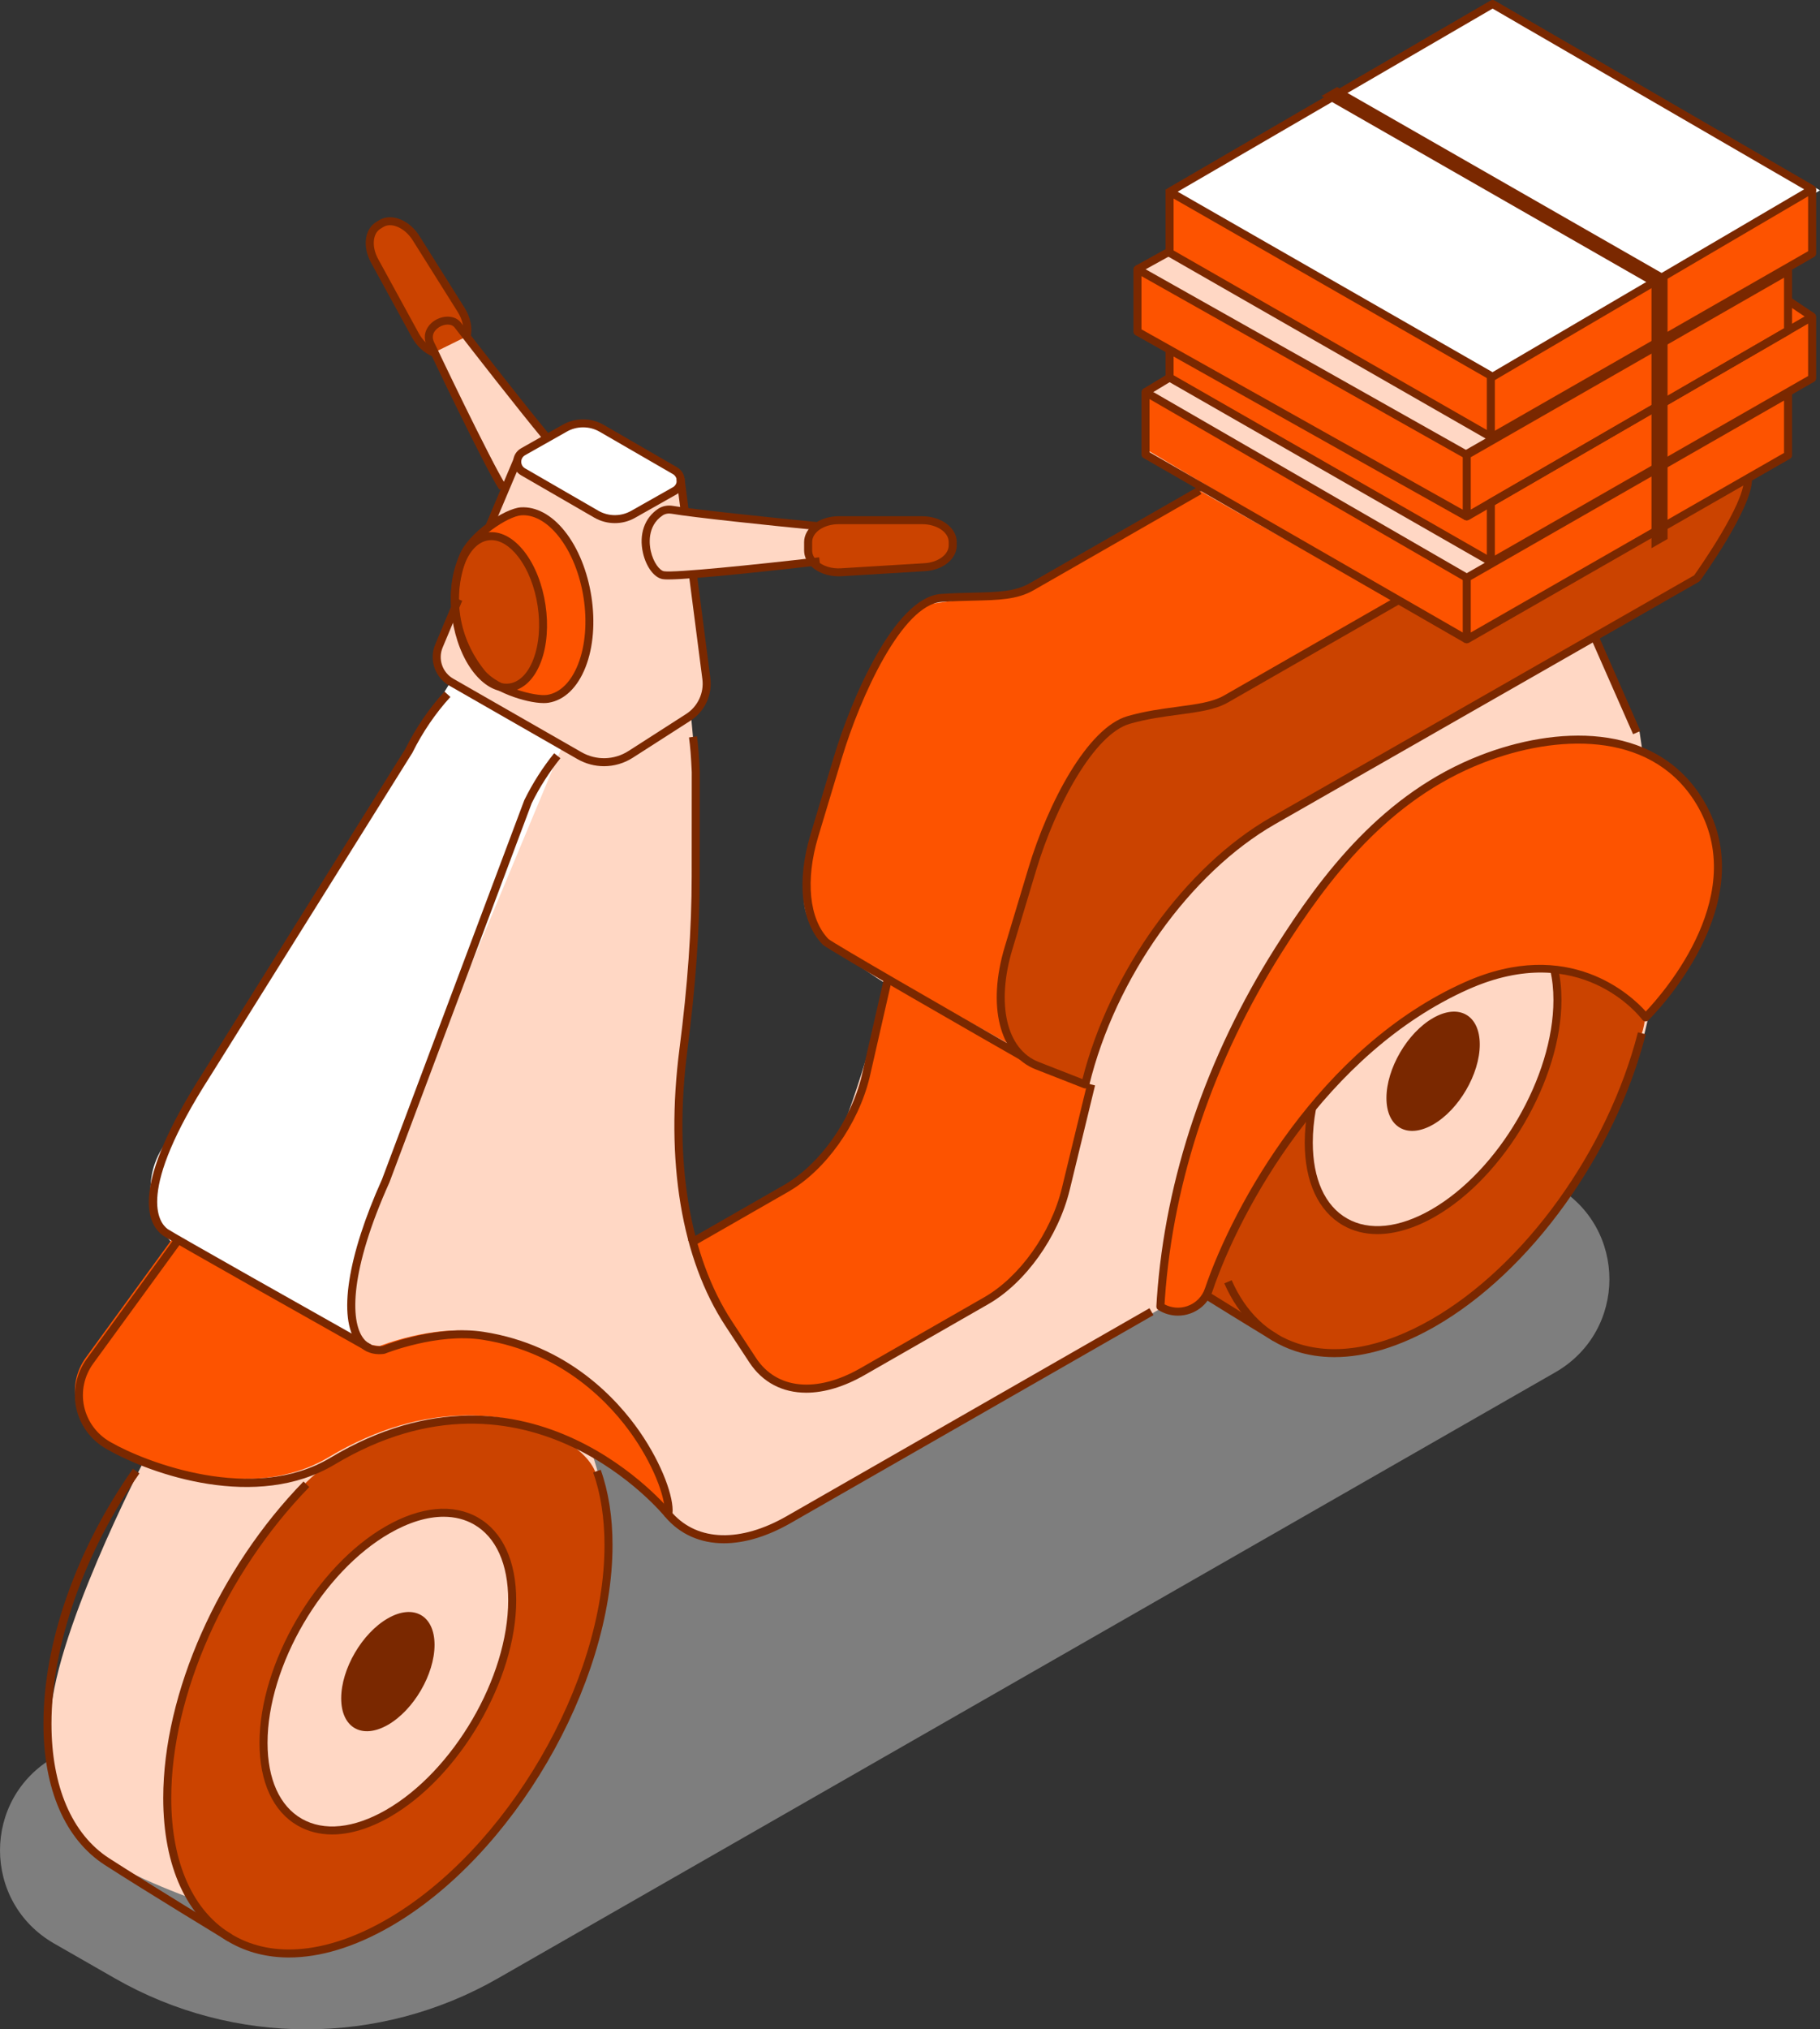 <?xml version="1.0" encoding="UTF-8"?>
<svg width="96px" height="107px" viewBox="0 0 96 107" version="1.1" xmlns="http://www.w3.org/2000/svg" xmlns:xlink="http://www.w3.org/1999/xlink">
    <rect x="0" y="0" width="96" height="107" fill="#333333" stroke="none"/>
    <title>38AAD846-021E-4CE4-9A18-4CE4DE3002B7</title>
    <g id="Page-1" stroke="none" stroke-width="1" fill="none" fill-rule="evenodd">
        <g id="RoyoApps-White" transform="translate(-226, -1823)">
            <g id="Group-16" transform="translate(226, 1823)">
                <path d="M16.162,107 C12.676,107 9.191,106.105 6.068,104.316 L2.86,102.478 C-0.953,100.293 -0.953,94.832 2.86,92.648 L58.634,60.693 C61.757,58.904 65.242,58.009 68.728,58.009 C72.216,58.009 75.698,58.904 78.825,60.693 L82.032,62.531 C85.845,64.716 85.845,70.177 82.032,72.361 L26.257,104.316 C23.134,106.105 19.648,107 16.162,107" id="Fill-159" fill="#EBEBEB" opacity="0.408"></path>
                <path d="M95.733,13.347 L95.733,10.21 L78.88,0.21 L61.841,10.105 L61.841,13.328 L60.147,14.198 L60.147,17.487 L61.841,18.458 L61.841,19.907 L60.57,20.675 L60.57,23.945 L63.669,25.72 L54.567,30.917 C53.428,31.569 52.032,31.358 49.811,31.505 C47.589,31.653 45.344,36.596 44.355,39.885 C44.355,39.885 41.756,46.058 42.543,48.205 C43.073,49.651 46.835,51.933 46.835,51.933 C46.835,51.933 45.059,58.31 44.193,60.015 C43.154,62.06 36.712,65.384 36.712,65.384 C36.712,65.384 35.205,61.729 35.821,57.838 C37.119,49.641 36.552,38.854 36.552,38.854 L36.456,37.803 C37.141,37.363 37.512,36.572 37.409,35.769 L36.695,30.255 C38.553,30.114 41.53,29.785 43.027,29.614 C43.336,29.966 43.896,30.192 44.52,30.154 L48.931,29.885 C49.763,29.834 50.402,29.336 50.402,28.737 L50.402,28.56 C50.402,27.924 49.683,27.408 48.795,27.408 L44.384,27.408 C43.921,27.408 43.507,27.551 43.214,27.775 L43.208,27.715 C41.338,27.532 37.914,27.179 36.268,26.958 L36.043,25.219 C36.014,25.052 35.919,24.894 35.75,24.797 L31.884,22.562 C31.286,22.216 30.547,22.212 29.946,22.552 L29.001,23.086 C27.802,21.61 25.751,18.998 24.761,17.721 C24.864,17.312 24.772,16.791 24.475,16.319 L22.1,12.541 C21.622,11.781 20.794,11.437 20.25,11.774 L20.099,11.868 C19.587,12.185 19.505,12.996 19.91,13.735 L22.055,17.656 C22.297,18.098 22.66,18.421 23.034,18.573 L23.066,18.557 C23.686,19.854 25.95,24.293 26.75,25.858 L25.935,27.768 C25.804,27.866 25.676,27.97 25.552,28.079 C25.019,28.205 24.543,28.668 24.239,29.459 C23.916,30.302 23.849,31.354 24.001,32.372 L23.303,34.036 C23.004,34.745 23.282,35.563 23.953,35.948 L23.683,36.665 C22.932,37.497 22.253,38.482 21.715,39.57 L11.042,56.638 C7.612,61.982 7.884,64.243 8.874,64.958 C8.935,65.002 9.549,65.363 9.549,65.363 L4.893,71.756 C3.826,73.22 4.27,75.279 5.847,76.183 C5.847,76.183 6.901,76.737 7.601,77.015 C7.601,77.015 2.653,86.512 2.653,90.867 C2.653,94.375 3.846,96.882 5.795,98.139 C7.918,99.508 17.344,103.263 20.609,101.392 C27.036,97.71 32.247,88.781 32.247,81.45 C32.247,80.054 31.56,77.618 31.209,76.555 L35.397,79.828 C35.397,79.828 37.305,82.741 41.75,80.103 L63.056,67.949 L67.532,70.575 C69.648,71.747 72.542,71.572 75.74,69.738 C80.846,66.813 85.184,60.578 86.751,54.462 L86.951,53.625 C86.951,53.625 93.259,47.544 89.675,42.051 C88.874,40.826 87.815,40.025 86.624,39.547 L86.485,38.606 L84.26,33.558 L89.654,30.475 C89.654,30.475 92.352,26.735 92.352,25.272 L92.119,25.353 L92.149,25.311 L94.462,23.984 L94.462,20.655 L95.733,19.927 L95.733,16.677 L94.462,15.898 L94.462,14.075 L95.733,13.347" id="Fill-160" fill="#FFD7C4"></path>
                <path d="M22.884,18.593 C22.511,18.441 22.147,18.118 21.905,17.676 L19.76,13.756 C19.355,13.017 19.438,12.205 19.949,11.889 L20.1,11.795 C20.644,11.458 21.473,11.802 21.95,12.562 L24.325,16.34 C24.622,16.811 24.714,17.333 24.611,17.741 L22.884,18.593" id="Fill-161" fill="#CB4300"></path>
                <path d="M31.382,77.566 C31.382,77.566 30.526,75.016 24.886,74.834 C19.351,74.656 16.057,78.26 16.057,78.26 C11.757,82.674 8.717,89.206 8.717,94.806 C8.717,102.137 13.927,105.095 20.354,101.413 C26.782,97.731 31.993,88.802 31.993,81.471 C31.993,79.982 31.778,78.674 31.382,77.566" id="Fill-162" fill="#CB4300"></path>
                <path d="M27.018,84.381 C27.018,88.512 24.081,93.544 20.459,95.619 C16.837,97.694 13.9,96.028 13.9,91.896 C13.9,87.764 16.837,82.733 20.459,80.658 C24.081,78.582 27.018,80.249 27.018,84.381" id="Fill-163" fill="#FFD7C4"></path>
                <path d="M63.266,67.842 C63.605,68.619 65.548,69.026 66.067,69.571 C68.173,71.778 71.652,72.015 75.592,69.759 C80.697,66.833 85.036,60.598 86.603,54.483 C86.603,54.483 88.357,49.922 80.994,49.344 C76.567,48.996 66.432,59.46 66.432,59.46 L63.266,67.842" id="Fill-164" fill="#CB4300"></path>
                <path d="M81.977,51.114 C81.977,51.114 79.011,49.475 75.918,50.947 C71.021,53.277 69.203,58.434 69.203,58.434 C69.092,59.047 69.033,59.654 69.033,60.242 C69.033,64.373 71.97,66.04 75.592,63.965 C79.214,61.89 82.15,56.858 82.15,52.726 C82.15,52.137 82.091,51.598 81.977,51.114" id="Fill-165" fill="#FFD7C4"></path>
                <path d="M73.584,31.688 L64.558,36.859 C63.42,37.511 61.472,37.373 59.431,37.961 C57.391,38.549 55.336,42.538 54.346,45.827 L53.096,49.981 C52.196,52.974 52.804,55.483 54.599,56.186 L57.139,57.181 C58.521,51.484 62.522,45.865 67.039,43.277 L89.399,30.495 C89.399,30.495 92.098,26.755 92.098,25.293 L77.367,33.56 L73.584,31.688" id="Fill-166" fill="#CB4300"></path>
                <path d="M23.734,36.008 L8.555,60.538 C7.282,62.594 8.052,65.289 10.221,66.378 L18.532,70.548 L18.532,67.65 L22.56,56.363 L29.639,39.385 C28.836,38.37 23.734,36.008 23.734,36.008" id="Fill-167" fill="#FFFFFF"></path>
                <path d="M35.037,79.646 C35.325,78.325 32.466,71.338 25.256,70.228 C22.799,69.849 20.021,70.975 20.021,70.975 L19.273,70.881 C19.273,70.881 9.519,65.421 9.19,65.182 L4.533,71.574 C3.466,73.039 3.91,75.097 5.487,76.001 L5.533,76.027 C7.526,77.169 13.177,79.321 17.328,76.839 C27.81,70.57 35.037,79.646 35.037,79.646" id="Fill-168" fill="#FD5300"></path>
                <path d="M61.207,69.016 C62.148,69.613 63.403,69.177 63.759,68.126 C65.308,63.562 69.911,55.42 77.363,52.099 C83.506,49.36 86.798,53.772 86.798,53.772 C86.798,53.772 93.111,47.69 89.526,42.198 C87.018,38.36 81.985,38.665 78.181,40.139 C73.296,42.03 70.165,45.908 67.444,50.209 C63.951,55.731 61.69,62.053 61.235,68.575 C61.224,68.722 61.215,68.869 61.207,69.016" id="Fill-169" fill="#FD5300"></path>
                <path d="M30.582,35.106 C30.175,36.138 29.526,36.725 28.803,36.845 C28.059,36.968 26.011,36.371 25.291,35.477 C23.872,33.713 23.496,31.44 24.322,29.347 C24.758,28.24 26.593,27.015 27.38,26.961 C28.08,26.912 28.837,27.293 29.506,28.124 C30.926,29.887 31.407,33.014 30.582,35.106" id="Fill-170" fill="#FD5300"></path>
                <path d="M28.33,34.838 C27.683,36.525 26.257,36.739 25.145,35.318 C24.032,33.896 23.655,31.376 24.302,29.69 C24.949,28.003 26.375,27.789 27.487,29.21 C28.599,30.632 28.977,33.151 28.33,34.838" id="Fill-171" fill="#CB4300"></path>
                <path d="M35.596,25.875 L33.392,27.12 C32.791,27.461 32.052,27.457 31.454,27.111 L27.587,24.875 C27.178,24.639 27.181,24.051 27.593,23.818 L29.796,22.573 C30.398,22.233 31.137,22.236 31.735,22.582 L35.601,24.818 C36.011,25.055 36.008,25.642 35.596,25.875" id="Fill-172" fill="#FFFFFF"></path>
                <path d="M42.627,28.581 L42.627,29.027 C42.627,29.701 43.433,30.231 44.371,30.174 L48.781,29.905 C49.614,29.854 50.253,29.356 50.253,28.758 L50.253,28.581 C50.253,27.945 49.533,27.429 48.645,27.429 L44.234,27.429 C43.347,27.429 42.627,27.945 42.627,28.581" id="Fill-173" fill="#CB4300"></path>
                <polyline id="Fill-174" fill="#FFFFFF" points="96 10.038 78.846 19.867 61.692 10.038 78.846 0.21 96 10.038"></polyline>
                <polyline id="Fill-175" fill="#FD5300" points="95.585 13.367 95.479 10.035 78.638 19.814 78.532 23.311 77.261 24.04 77.261 27.289 78.532 26.561 78.532 29.789 77.261 30.518 77.261 33.767 94.208 24.058 94.462 20.655 95.585 19.947 95.475 16.517 94.263 15.836 94.314 14.277 95.585 13.367"></polyline>
                <polyline id="Fill-176" fill="#FD5300" points="61.699 10.109 61.699 13.401 78.638 23.077 78.638 19.814 61.699 10.109"></polyline>
                <polyline id="Fill-177" fill="#FD5300" points="60.058 14.198 60.058 17.521 77.367 27.234 77.367 23.972 60.058 14.198"></polyline>
                <polyline id="Fill-178" fill="#FD5300" points="61.692 17.116 61.768 19.951 78.515 29.595 78.515 26.333 61.692 17.116"></polyline>
                <polyline id="Fill-179" fill="#FD5300" points="60.421 20.82 60.421 23.672 77.316 33.714 77.367 30.464 60.421 20.82"></polyline>
                <path d="M36.54,65.482 L41.462,62.663 C43.379,61.564 45.077,59.179 45.663,56.762 L46.835,51.624 C48.672,52.692 51.879,54.774 54.387,56.036 C56.028,56.863 57.555,57.181 57.555,57.181 L56.22,62.683 C55.633,65.101 53.936,67.486 52.019,68.584 L45.492,72.324 C43.077,73.707 40.855,73.474 39.701,71.716 L38.439,69.795 C37.617,68.543 36.982,67.093 36.54,65.482" id="Fill-180" fill="#FD5300"></path>
                <path d="M42.538,46.243 C44.886,33.793 48.643,31.909 48.643,31.909 L53.97,31.146 L63.266,25.867 C65.104,26.935 73.584,31.688 73.584,31.688 L70.822,33.329 L64.662,36.859 C63.104,37.659 61.307,37.39 59.208,38.086 C56.467,38.994 53.934,47.546 53.934,47.546 C52.789,50.333 52.684,52.199 53.305,55.088 L43.546,49.658 C42.724,48.405 42.229,47.883 42.538,46.243" id="Fill-181" fill="#FD5300"></path>
                <path d="M26.339,25.821 C25.533,24.585 22.635,18.479 22.512,18.22 C22.24,17.645 22.538,17.135 22.954,16.884 C23.372,16.632 23.993,16.594 24.32,17.02 C25.283,18.271 27.705,21.37 28.939,22.861 L28.612,23.128 C27.374,21.633 24.948,18.529 23.984,17.275 C23.806,17.044 23.434,17.086 23.174,17.243 C23.054,17.315 22.68,17.586 22.896,18.041 C22.926,18.104 25.904,24.381 26.695,25.593 L26.339,25.821" id="Fill-182" fill="#7A2800"></path>
                <path d="M22.804,18.788 C22.369,18.611 21.974,18.242 21.719,17.776 L19.574,13.856 C19.112,13.012 19.225,12.089 19.837,11.71 L19.988,11.616 C20.311,11.416 20.718,11.401 21.132,11.573 C21.522,11.735 21.876,12.046 22.13,12.451 L24.505,16.229 C24.82,16.73 24.937,17.315 24.817,17.792 L24.406,17.69 C24.499,17.321 24.401,16.858 24.145,16.451 L21.771,12.673 C21.563,12.342 21.278,12.089 20.968,11.961 C20.684,11.843 20.415,11.847 20.213,11.973 L20.061,12.067 C19.649,12.322 19.599,13.02 19.946,13.656 L22.091,17.576 C22.3,17.958 22.619,18.258 22.965,18.399 L22.804,18.788" id="Fill-183" fill="#7A2800"></path>
                <path d="M12.02,102.359 C11.976,102.332 7.631,99.691 5.53,98.336 C3.441,96.989 2.292,94.344 2.292,90.888 C2.292,86.617 4.011,81.717 7.009,77.445 L7.356,77.686 C4.45,81.827 2.715,86.762 2.715,90.888 C2.715,94.196 3.797,96.716 5.761,97.983 C7.858,99.336 12.198,101.973 12.241,102 L12.02,102.359" id="Fill-184" fill="#7A2800"></path>
                <path d="M15.243,103.212 C14.097,103.212 13.039,102.946 12.105,102.411 C9.851,101.119 8.61,98.419 8.61,94.806 C8.61,89.28 11.514,82.728 16.01,78.114 L16.314,78.406 C11.891,82.946 9.033,89.383 9.033,94.806 C9.033,98.262 10.199,100.834 12.317,102.047 C14.448,103.268 17.302,102.978 20.353,101.231 C26.712,97.588 31.885,88.723 31.885,81.471 C31.885,80.038 31.684,78.748 31.287,77.636 L31.686,77.496 C32.099,78.653 32.309,79.99 32.309,81.471 C32.309,88.857 27.041,97.885 20.565,101.595 C18.69,102.669 16.878,103.212 15.243,103.212" id="Fill-185" fill="#7A2800"></path>
                <path d="M23.398,79.973 C22.534,79.973 21.57,80.264 20.565,80.84 C17.007,82.878 14.112,87.838 14.112,91.896 C14.112,93.81 14.753,95.23 15.917,95.897 C17.088,96.568 18.664,96.405 20.353,95.437 C23.911,93.399 26.806,88.439 26.806,84.381 C26.806,82.467 26.165,81.046 25.002,80.38 C24.527,80.108 23.986,79.973 23.398,79.973 Z M17.519,96.725 C16.858,96.725 16.246,96.571 15.705,96.261 C14.405,95.516 13.689,93.966 13.689,91.896 C13.689,87.704 16.678,82.581 20.353,80.476 C22.179,79.429 23.905,79.266 25.213,80.016 C26.513,80.761 27.229,82.311 27.229,84.381 C27.229,88.573 24.24,93.696 20.565,95.801 C19.494,96.415 18.457,96.725 17.519,96.725 L17.519,96.725 Z" id="Fill-186" fill="#7A2800"></path>
                <path d="M22.921,86.728 C22.921,88.279 21.819,90.168 20.459,90.947 C19.099,91.726 17.997,91.1 17.997,89.549 C17.997,87.998 19.099,86.109 20.459,85.33 C21.819,84.551 22.921,85.177 22.921,86.728" id="Fill-187" fill="#7A2800"></path>
                <path d="M67.153,70.704 C67.153,70.704 65.588,69.759 63.516,68.47 L63.741,68.114 C65.811,69.401 67.373,70.345 67.373,70.345 L67.153,70.704" id="Fill-188" fill="#7A2800"></path>
                <path d="M70.385,71.557 C69.661,71.557 68.969,71.45 68.315,71.235 C66.649,70.688 65.357,69.455 64.579,67.669 L64.968,67.502 C65.697,69.175 66.9,70.328 68.448,70.836 C70.462,71.497 72.893,71.061 75.486,69.576 C80.413,66.753 84.798,60.667 86.396,54.431 L86.807,54.535 C85.184,60.873 80.718,67.064 75.698,69.941 C73.825,71.012 72.025,71.557 70.385,71.557" id="Fill-189" fill="#7A2800"></path>
                <path d="M72.652,65.071 C71.991,65.071 71.377,64.917 70.839,64.607 C69.538,63.862 68.821,62.312 68.821,60.242 C68.821,59.652 68.88,59.031 68.997,58.397 L69.415,58.471 C69.301,59.082 69.246,59.677 69.246,60.242 C69.246,62.155 69.885,63.576 71.05,64.243 C72.22,64.914 73.796,64.751 75.486,63.783 C79.045,61.744 81.939,56.785 81.939,52.726 C81.939,52.165 81.884,51.638 81.769,51.161 L82.184,51.066 C82.303,51.574 82.362,52.133 82.362,52.726 C82.362,56.918 79.371,62.042 75.698,64.147 C74.626,64.761 73.588,65.07 72.652,65.071" id="Fill-190" fill="#7A2800"></path>
                <path d="M78.054,55.074 C78.054,56.625 76.952,58.514 75.592,59.293 C74.232,60.072 73.131,59.446 73.131,57.895 C73.131,56.344 74.232,54.455 75.592,53.676 C76.952,52.896 78.054,53.522 78.054,55.074" id="Fill-191" fill="#7A2800"></path>
                <path d="M35.081,79.979 C35.01,79.889 27.842,71.123 17.648,77.221 C13.546,79.674 7.998,77.764 5.637,76.411 L5.592,76.385 C4.788,75.925 4.215,75.144 4.022,74.244 C3.828,73.343 4.028,72.399 4.572,71.653 L9.228,65.261 L9.571,65.507 L4.915,71.899 C4.442,72.549 4.267,73.372 4.436,74.156 C4.605,74.94 5.103,75.62 5.803,76.021 L5.849,76.047 C7.687,77.1 13.352,79.3 17.429,76.861 C27.949,70.568 35.34,79.626 35.414,79.718 L35.081,79.979" id="Fill-192" fill="#7A2800"></path>
                <path d="M36.503,65.746 L36.291,65.382 L41.356,62.481 C43.233,61.405 44.881,59.087 45.457,56.712 L46.628,51.578 L47.041,51.671 L45.87,56.808 C45.268,59.29 43.539,61.715 41.568,62.845 L36.503,65.746" id="Fill-193" fill="#7A2800"></path>
                <path d="M19.379,71.267 C18.31,70.665 8.929,65.387 8.599,65.148 C7.73,64.52 6.849,62.566 10.714,56.545 L21.386,39.48 C21.923,38.391 22.638,37.342 23.444,36.464 L23.757,36.748 C22.978,37.597 22.286,38.612 21.756,39.684 L11.072,56.77 C7.148,62.883 8.378,64.468 8.849,64.808 C9.126,65.006 16.695,69.273 19.588,70.9 L19.379,71.267" id="Fill-194" fill="#7A2800"></path>
                <path d="M53.815,55.884 C52.121,54.917 43.659,50.076 43.394,49.804 C42.252,48.631 42.012,46.461 42.752,44 L44.003,39.845 C44.868,36.967 47.162,31.481 49.647,31.316 C50.274,31.275 50.841,31.261 51.342,31.249 C52.617,31.22 53.538,31.198 54.311,30.755 L63.161,25.685 L63.372,26.049 L54.523,31.12 C53.657,31.616 52.69,31.639 51.352,31.67 C50.856,31.682 50.293,31.695 49.675,31.736 C47.586,31.874 45.381,36.733 44.408,39.965 L43.158,44.12 C42.473,46.399 42.68,48.465 43.698,49.511 C43.986,49.754 50.033,53.238 54.026,55.52 L53.815,55.884" id="Fill-195" fill="#7A2800"></path>
                <path d="M57.244,57.391 L57.166,57.376 L54.625,56.382 C52.715,55.633 52.061,53.037 52.998,49.921 L54.248,45.767 C55.279,42.339 57.356,38.37 59.477,37.759 C60.396,37.494 61.302,37.374 62.102,37.267 C63.098,37.135 63.959,37.02 64.557,36.677 L73.584,31.505 L73.796,31.87 L64.768,37.041 C64.098,37.425 63.199,37.545 62.158,37.684 C61.373,37.788 60.483,37.907 59.595,38.163 C57.713,38.705 55.685,42.459 54.654,45.887 L53.404,50.042 C52.533,52.936 53.087,55.327 54.781,55.991 L57.096,56.897 C58.547,51.208 62.518,45.684 67.038,43.095 L89.361,30.336 C89.637,29.946 91.988,26.597 91.988,25.293 L92.412,25.293 C92.412,26.805 89.789,30.462 89.679,30.617 L89.611,30.677 L67.249,43.459 C62.762,46.03 58.824,51.564 57.45,57.23 C57.436,57.289 57.396,57.339 57.342,57.367 L57.244,57.391" id="Fill-196" fill="#7A2800"></path>
                <path d="M38.184,81.372 C36.949,81.372 35.876,80.908 35.086,79.984 C35.043,79.935 35.026,79.868 35.04,79.804 C35.159,79.263 34.651,77.543 33.392,75.725 C32.275,74.11 29.755,71.303 25.433,70.637 C23.063,70.272 20.339,71.36 20.312,71.371 L20.259,71.385 C19.659,71.464 19.163,71.267 18.823,70.814 C17.822,69.484 18.318,66.256 20.15,62.182 L27.657,42.185 C28.099,41.288 28.626,40.464 29.23,39.716 L29.561,39.979 C28.976,40.704 28.466,41.501 28.046,42.35 L20.542,62.341 C18.454,66.985 18.462,69.631 19.163,70.562 C19.404,70.884 19.744,71.021 20.178,70.971 C20.488,70.849 23.112,69.856 25.498,70.222 C29.977,70.911 32.585,73.816 33.741,75.486 C34.954,77.239 35.554,78.997 35.472,79.784 C36.815,81.276 39.059,81.337 41.495,79.942 L60.631,68.978 L60.843,69.342 L41.707,80.306 C40.464,81.018 39.262,81.372 38.184,81.372" id="Fill-197" fill="#7A2800"></path>
                <path d="M42.525,73.433 C41.278,73.433 40.22,72.893 39.523,71.831 L38.262,69.91 C35.941,66.375 35.081,61.188 35.84,55.303 C36.271,51.959 36.482,48.987 36.484,46.217 L36.488,40.708 C36.453,39.91 36.408,39.344 36.343,38.883 L36.762,38.824 C36.83,39.299 36.876,39.877 36.912,40.699 L36.907,46.217 C36.905,49.006 36.693,51.995 36.26,55.357 C35.514,61.142 36.351,66.229 38.617,69.681 L39.878,71.601 C40.966,73.258 43.076,73.465 45.386,72.141 L51.913,68.402 C53.79,67.326 55.438,65.009 56.014,62.634 L57.349,57.131 L57.761,57.23 L56.426,62.732 C55.824,65.212 54.096,67.637 52.125,68.766 L45.598,72.506 C44.513,73.127 43.465,73.433 42.525,73.433" id="Fill-198" fill="#7A2800"></path>
                <polyline id="Fill-199" fill="#7A2800" points="86.141 38.711 83.909 33.644 84.298 33.476 86.527 38.543 86.141 38.711"></polyline>
                <path d="M61.426,68.774 C61.799,68.971 62.232,69.004 62.634,68.864 C63.073,68.71 63.41,68.371 63.558,67.933 C65.049,63.541 69.614,55.196 77.274,51.782 C82.756,49.339 86.069,52.504 86.811,53.332 C87.756,52.338 92.475,46.98 89.348,42.186 C86.938,38.495 82.036,38.744 78.257,40.209 C73.22,42.16 70.055,46.352 67.624,50.195 C64.019,55.893 61.883,62.21 61.446,68.464 C61.439,68.567 61.432,68.671 61.426,68.774 Z M62.131,69.37 C61.768,69.37 61.409,69.268 61.093,69.068 C61.028,69.027 60.991,68.955 60.995,68.879 C61.004,68.731 61.013,68.583 61.023,68.435 C61.465,62.112 63.624,55.728 67.265,49.972 C69.733,46.07 72.953,41.813 78.104,39.817 C82.04,38.292 87.154,38.054 89.704,41.957 C93.339,47.531 87.01,53.735 86.946,53.796 C86.904,53.838 86.845,53.861 86.781,53.855 C86.722,53.85 86.667,53.819 86.629,53.771 C86.497,53.597 83.358,49.53 77.448,52.165 C69.924,55.52 65.428,63.74 63.96,68.068 C63.769,68.629 63.338,69.064 62.775,69.26 C62.564,69.334 62.347,69.37 62.131,69.37 L62.131,69.37 Z" id="Fill-200" fill="#7A2800"></path>
                <path d="M31.86,40.399 C31.378,40.399 30.896,40.274 30.459,40.025 L23.697,36.15 C22.936,35.714 22.619,34.779 22.958,33.975 L23.989,31.519 L24.38,31.68 L23.349,34.138 C23.092,34.747 23.332,35.456 23.909,35.786 L30.671,39.66 C31.447,40.105 32.397,40.081 33.149,39.599 L36.191,37.647 C36.804,37.254 37.141,36.535 37.049,35.815 L36.346,30.369 L36.766,30.315 L37.47,35.762 C37.582,36.641 37.171,37.519 36.421,38 L33.379,39.952 C32.916,40.249 32.388,40.399 31.86,40.399" id="Fill-201" fill="#7A2800"></path>
                <polyline id="Fill-202" fill="#7A2800" points="26.003 27.852 25.613 27.69 27.092 24.186 27.483 24.349 26.003 27.852"></polyline>
                <polyline id="Fill-203" fill="#7A2800" points="35.897 26.894 35.687 25.266 36.107 25.213 36.317 26.84 35.897 26.894"></polyline>
                <path d="M27.603,27.167 L27.499,27.171 C26.785,27.22 25.028,28.397 24.623,29.424 C23.835,31.423 24.186,33.637 25.561,35.346 C26.25,36.201 28.227,36.743 28.873,36.638 C29.55,36.525 30.124,35.954 30.489,35.029 C31.289,33.003 30.821,29.963 29.445,28.254 C28.878,27.55 28.227,27.167 27.603,27.167 Z M28.68,37.071 C27.721,37.071 25.915,36.459 25.23,35.608 C23.759,33.78 23.385,31.411 24.229,29.271 C24.7,28.077 26.621,26.81 27.47,26.751 C28.271,26.702 29.088,27.137 29.776,27.992 C31.236,29.806 31.733,33.032 30.883,35.183 C30.462,36.251 29.773,36.915 28.942,37.052 C28.865,37.065 28.777,37.071 28.68,37.071 L28.68,37.071 Z" id="Fill-204" fill="#7A2800"></path>
                <path d="M25.916,28.48 C25.862,28.48 25.808,28.484 25.754,28.492 C25.23,28.57 24.785,29.022 24.5,29.765 C23.878,31.387 24.242,33.821 25.312,35.189 C25.8,35.812 26.357,36.115 26.878,36.036 C27.402,35.958 27.847,35.506 28.132,34.763 C28.754,33.141 28.39,30.707 27.32,29.339 C26.882,28.779 26.39,28.48 25.916,28.48 Z M26.714,36.469 C26.107,36.469 25.498,36.112 24.977,35.447 C23.827,33.975 23.435,31.36 24.104,29.615 C24.446,28.724 25.01,28.177 25.691,28.076 C26.373,27.973 27.068,28.332 27.655,29.081 C28.805,30.552 29.197,33.168 28.528,34.913 C28.186,35.804 27.622,36.351 26.94,36.452 C26.864,36.463 26.789,36.469 26.714,36.469 L26.714,36.469 Z" id="Fill-205" fill="#7A2800"></path>
                <path d="M30.757,22.532 C30.461,22.532 30.165,22.606 29.901,22.756 L27.697,24.001 C27.571,24.073 27.494,24.202 27.494,24.347 C27.493,24.491 27.568,24.621 27.694,24.694 L31.56,26.929 C32.091,27.237 32.753,27.24 33.288,26.938 L35.491,25.692 C35.618,25.621 35.694,25.492 35.694,25.347 C35.695,25.202 35.62,25.072 35.495,24.999 L31.628,22.764 C31.36,22.609 31.059,22.532 30.757,22.532 Z M32.431,27.583 C32.056,27.583 31.681,27.486 31.347,27.293 L27.481,25.057 C27.222,24.908 27.069,24.641 27.07,24.344 C27.072,24.048 27.228,23.783 27.488,23.636 L29.691,22.39 C30.357,22.014 31.18,22.019 31.842,22.401 L35.708,24.636 C35.966,24.785 36.119,25.052 36.118,25.349 C36.116,25.646 35.961,25.911 35.7,26.058 L33.497,27.303 C33.168,27.49 32.8,27.583 32.431,27.583 L32.431,27.583 Z" id="Fill-206" fill="#7A2800"></path>
                <path d="M35.254,30.552 C35.127,30.552 35.029,30.547 34.965,30.537 C34.516,30.47 34.085,29.9 33.915,29.153 C33.694,28.182 33.992,27.313 34.712,26.83 C34.936,26.68 35.215,26.625 35.499,26.674 C36.566,26.86 40.617,27.285 43.079,27.526 L43.038,27.944 C40.569,27.703 36.504,27.276 35.425,27.088 C35.25,27.058 35.082,27.089 34.95,27.178 C34.104,27.746 34.26,28.762 34.328,29.06 C34.467,29.672 34.8,30.087 35.028,30.121 C35.598,30.206 39.629,29.798 43.209,29.386 L43.257,29.803 C41.207,30.039 36.602,30.552 35.254,30.552" id="Fill-207" fill="#7A2800"></path>
                <path d="M44.234,27.639 C43.465,27.639 42.839,28.061 42.839,28.581 L42.839,29.027 C42.839,29.275 42.982,29.461 43.104,29.574 C43.398,29.848 43.867,29.996 44.358,29.964 L48.769,29.696 C49.482,29.652 50.041,29.24 50.041,28.758 L50.041,28.581 C50.041,28.061 49.415,27.639 48.645,27.639 L44.234,27.639 Z M44.233,30.388 C43.682,30.388 43.159,30.203 42.813,29.88 C42.556,29.64 42.415,29.338 42.415,29.027 L42.415,28.581 C42.415,27.83 43.231,27.219 44.234,27.219 L48.645,27.219 C49.649,27.219 50.465,27.83 50.465,28.581 L50.465,28.758 C50.465,29.474 49.747,30.057 48.795,30.115 L44.384,30.384 C44.333,30.387 44.283,30.388 44.233,30.388 L44.233,30.388 Z" id="Fill-208" fill="#7A2800"></path>
                <path d="M77.579,30.586 L77.579,33.35 L94.102,23.883 L94.102,21.119 L77.579,30.586 Z M77.367,33.924 L77.261,33.896 C77.198,33.859 77.155,33.789 77.155,33.714 L77.155,30.464 C77.155,30.389 77.198,30.32 77.261,30.282 L94.208,20.573 C94.271,20.536 94.356,20.536 94.42,20.573 C94.483,20.611 94.526,20.68 94.526,20.755 L94.526,24.005 C94.526,24.08 94.483,24.149 94.42,24.187 L77.473,33.896 L77.367,33.924 L77.367,33.924 Z" id="Fill-209" fill="#7A2800"></path>
                <path d="M77.261,33.896 L60.314,24.147 C60.249,24.109 60.209,24.04 60.209,23.965 L60.209,20.675 C60.209,20.601 60.25,20.531 60.315,20.493 C60.381,20.456 60.462,20.456 60.528,20.494 L77.473,30.282 L77.261,30.646 L60.633,21.041 L60.633,23.844 L77.473,33.532 L77.261,33.896" id="Fill-210" fill="#7A2800"></path>
                <polyline id="Fill-211" fill="#7A2800" points="60.531 20.855 60.311 20.496 61.582 19.728 61.802 20.087 60.531 20.855"></polyline>
                <path d="M78.85,26.629 L78.85,29.292 L95.373,19.826 L95.373,17.064 L78.85,26.629 Z M78.638,29.866 L78.532,29.838 C78.469,29.801 78.426,29.731 78.426,29.656 L78.426,26.508 C78.426,26.433 78.465,26.364 78.532,26.326 L95.479,16.516 C95.542,16.478 95.623,16.477 95.691,16.515 C95.754,16.553 95.797,16.622 95.797,16.697 L95.797,19.947 C95.797,20.022 95.754,20.091 95.691,20.129 L78.744,29.838 L78.638,29.866 L78.638,29.866 Z" id="Fill-212" fill="#7A2800"></path>
                <path d="M78.74,29.918 L61.586,20.09 C61.52,20.052 61.48,19.983 61.48,19.907 L61.48,18.39 L61.904,18.39 L61.904,19.786 L78.952,29.553 L78.74,29.918" id="Fill-213" fill="#7A2800"></path>
                <polyline id="Fill-214" fill="#7A2800" points="95.466 16.872 94.255 16.062 94.492 15.713 95.703 16.523 95.466 16.872"></polyline>
                <path d="M77.579,24.108 L77.579,26.87 L94.102,17.312 L94.102,14.641 L77.579,24.108 Z M77.367,27.446 L77.261,27.418 C77.198,27.381 77.155,27.311 77.155,27.236 L77.155,23.986 C77.155,23.911 77.198,23.842 77.261,23.804 L94.208,14.095 C94.271,14.058 94.356,14.058 94.42,14.095 C94.483,14.133 94.526,14.202 94.526,14.277 L94.526,17.433 C94.526,17.508 94.488,17.577 94.42,17.615 L77.473,27.418 L77.367,27.446 L77.367,27.446 Z" id="Fill-215" fill="#7A2800"></path>
                <path d="M77.261,27.419 L59.893,17.67 C59.826,17.633 59.785,17.563 59.785,17.487 L59.785,14.198 C59.785,14.123 59.826,14.054 59.891,14.016 C59.956,13.978 60.036,13.978 60.102,14.015 L77.473,23.804 L77.261,24.169 L60.209,14.559 L60.209,17.365 L77.473,27.053 L77.261,27.419" id="Fill-216" fill="#7A2800"></path>
                <polyline id="Fill-217" fill="#7A2800" points="60.1 14.381 59.894 14.014 61.596 13.074 61.802 13.442 60.1 14.381"></polyline>
                <polyline id="Fill-218" fill="#7A2800" points="77.316 24.208 77.105 23.844 94.259 14.015 94.471 14.38 77.316 24.208"></polyline>
                <path d="M62.12,10.108 L78.727,19.623 L95.165,9.982 L78.731,0.453 L62.12,10.108 Z M78.731,20.077 L78.626,20.049 L61.593,10.291 C61.528,10.254 61.488,10.185 61.487,10.11 C61.487,10.035 61.527,9.966 61.592,9.928 L78.621,0.029 C78.689,-0.009 78.77,-0.01 78.837,0.029 L95.691,9.8 C95.759,9.838 95.797,9.906 95.797,9.981 C95.797,10.056 95.759,10.124 95.691,10.163 L78.837,20.048 L78.731,20.077 L78.731,20.077 Z" id="Fill-219" fill="#7A2800"></path>
                <path d="M78.638,23.287 L78.532,23.259 C78.469,23.221 78.426,23.152 78.426,23.077 L78.426,19.651 L78.85,19.651 L78.85,22.712 L95.373,13.246 L95.373,9.982 L95.797,9.982 L95.797,13.367 C95.797,13.442 95.754,13.512 95.691,13.549 L78.744,23.259 L78.638,23.287" id="Fill-220" fill="#7A2800"></path>
                <path d="M78.74,23.338 L61.586,13.51 C61.52,13.472 61.48,13.403 61.48,13.328 L61.48,9.982 L61.904,9.982 L61.904,13.207 L78.952,22.974 L78.74,23.338" id="Fill-221" fill="#7A2800"></path>
                <polyline id="Fill-222" fill="#7A2800" points="87.984 14.586 70.529 4.589 69.707 5.06 87.162 15.057 87.984 14.586"></polyline>
                <polyline id="Fill-223" fill="#7A2800" points="87.112 28.904 87.959 28.419 87.959 14.503 87.112 14.988 87.112 28.904"></polyline>
            </g>
        </g>
    </g>
</svg>